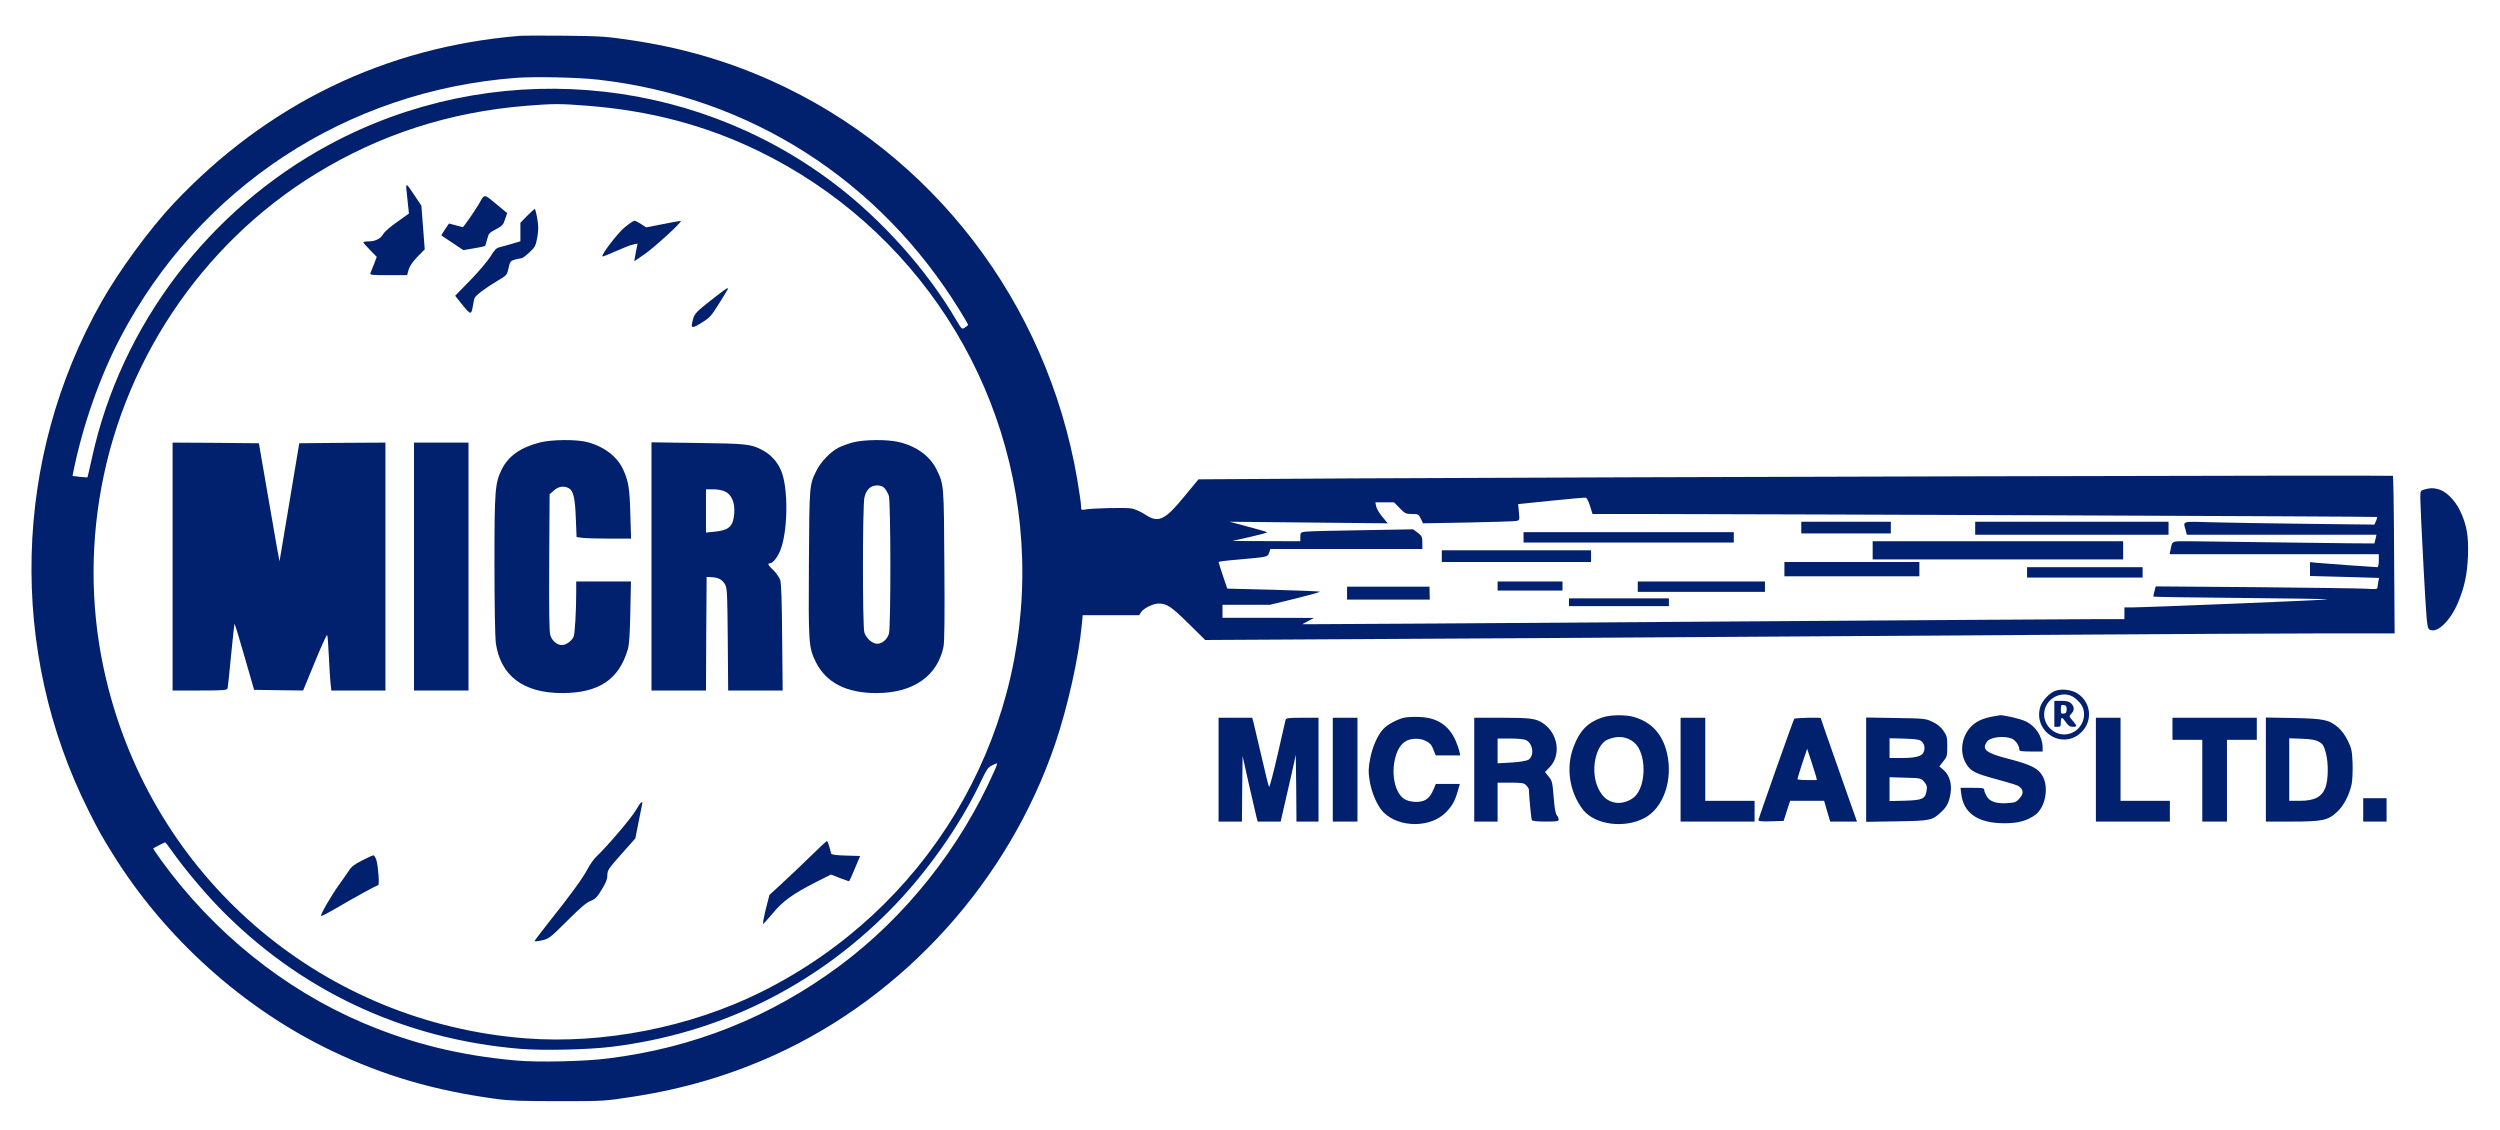 <?xml version="1.0" encoding="UTF-8"?>
<svg xmlns="http://www.w3.org/2000/svg" xmlns:xlink="http://www.w3.org/1999/xlink" width="239pt" height="108pt" viewBox="0 0 239 108" version="1.1">
<g id="surface1">
<path style=" stroke:none;fill-rule:nonzero;fill:rgb(0.392%,12.549%,43.137%);fill-opacity:1;" d="M 49.688 3.426 C 36.824 4.492 25.547 9.953 16.574 19.48 C 14.293 21.914 11.402 25.848 9.703 28.859 C 1.242 43.812 0.77 62.164 8.461 77.488 C 9.465 79.484 9.676 79.859 10.781 81.645 C 15.742 89.648 23.289 96.438 31.711 100.457 C 36.711 102.852 41.574 104.266 47.457 105.059 C 48.734 105.234 49.973 105.27 53.41 105.27 C 57.703 105.27 57.789 105.27 60.422 104.859 C 65.297 104.117 69.738 102.812 74.031 100.867 C 86.5 95.207 96.422 84.203 100.879 71.098 C 102.055 67.637 103.137 62.82 103.422 59.707 L 103.508 58.812 L 108.906 58.812 L 109.09 58.516 C 109.34 58.145 110.246 57.699 110.754 57.699 C 111.547 57.699 111.957 57.969 113.594 59.582 L 115.219 61.184 L 147.59 61 C 165.391 60.887 188.133 60.738 198.133 60.676 C 208.133 60.613 219.148 60.551 222.609 60.551 L 228.926 60.551 L 228.875 53.059 C 228.863 48.938 228.801 45.523 228.766 45.488 C 228.691 45.414 155.949 45.602 129.34 45.734 L 114.574 45.824 L 113.211 47.473 C 111.324 49.77 110.742 50.031 109.449 49.172 C 109.078 48.926 108.508 48.676 108.199 48.613 C 107.652 48.504 104.402 48.578 103.695 48.715 C 103.371 48.777 103.348 48.75 103.348 48.367 C 103.348 48.145 103.184 47 102.988 45.848 C 100.098 28.922 89.152 14.641 73.746 7.719 C 69.488 5.809 65.121 4.543 60.297 3.836 C 57.988 3.488 57.418 3.449 54.031 3.414 C 51.984 3.398 50.035 3.398 49.688 3.426 Z M 57.195 7.617 C 71.684 9.27 84.09 17.199 91.785 29.73 C 92.207 30.414 92.555 31.008 92.555 31.047 C 92.555 31.082 92.418 31.207 92.254 31.305 C 91.957 31.504 91.957 31.504 91.426 30.609 C 88.609 25.809 84.316 21.008 79.75 17.547 C 65.84 6.984 46.883 5.535 31.488 13.824 C 19.973 20.027 11.574 31.082 8.797 43.75 C 8.574 44.77 8.375 45.613 8.363 45.637 C 8.363 45.648 8.027 45.625 7.641 45.586 L 6.934 45.5 L 7.008 45.117 C 7.891 40.723 9.539 36.02 11.512 32.262 C 19.008 17.941 33.125 8.672 49.316 7.445 C 51.102 7.309 55.246 7.395 57.195 7.617 Z M 56.203 10.113 C 62.168 10.586 67.418 11.973 72.453 14.406 C 87.492 21.688 97.242 36.727 97.715 53.418 C 98.223 70.914 88.52 87.004 72.766 94.836 C 65.977 98.211 57.68 99.836 50.246 99.266 C 31.117 97.777 15.223 84.473 10.383 65.887 C 8.832 59.957 8.535 53.852 9.492 47.77 C 11.512 34.891 19.18 23.352 30.211 16.602 C 36.328 12.855 42.977 10.707 50.309 10.113 C 52.977 9.902 53.535 9.902 56.203 10.113 Z M 152.004 48.355 L 152.242 49.137 L 156.793 49.137 C 171.57 49.16 227.203 49.371 227.238 49.422 C 227.277 49.445 227.227 49.633 227.141 49.82 L 226.992 50.152 L 220.59 50.078 C 217.078 50.043 212.984 49.969 211.508 49.93 C 208.531 49.844 208.691 49.793 208.938 50.648 L 209.062 51.121 L 227.188 51.121 L 227.102 51.52 C 227.051 51.742 227.004 51.941 226.992 51.953 C 226.977 51.965 223.344 51.93 218.914 51.867 C 214.473 51.805 210.141 51.754 209.273 51.742 C 207.551 51.742 207.688 51.68 207.5 52.574 L 207.414 52.984 L 227.414 52.984 L 227.414 53.602 C 227.414 53.949 227.352 54.223 227.289 54.223 C 227.051 54.223 222.027 53.863 221.434 53.801 L 220.836 53.738 L 220.836 55.066 L 224.137 55.152 L 227.438 55.254 L 227.363 55.625 C 227.324 55.824 227.289 56.07 227.289 56.172 C 227.289 56.32 227.102 56.344 226.207 56.281 C 225.602 56.246 220.836 56.184 215.602 56.133 L 206.086 56.059 L 205.961 56.531 C 205.887 56.793 205.852 57.016 205.875 57.039 C 205.898 57.066 209.672 57.125 214.25 57.164 C 218.828 57.203 222.551 57.262 222.512 57.301 C 222.461 57.363 205.352 58.059 203.754 58.07 L 203.094 58.07 L 203.094 59.188 L 200.652 59.188 C 199.301 59.188 182.203 59.297 162.648 59.434 C 143.098 59.57 126.523 59.684 125.801 59.672 L 124.5 59.672 L 125.059 59.371 L 125.617 59.074 L 121.25 59.062 L 116.871 59.062 L 116.871 57.82 L 121.398 57.82 L 123.793 57.238 C 125.094 56.914 126.176 56.617 126.176 56.57 C 126.176 56.531 124.191 56.445 121.746 56.383 L 117.328 56.27 L 116.906 55.031 C 116.684 54.359 116.496 53.766 116.496 53.727 C 116.496 53.691 117.293 53.578 118.273 53.504 C 121.223 53.242 121.176 53.254 121.324 52.848 L 121.449 52.484 L 135.977 52.484 L 135.977 51.879 C 135.977 51.332 135.938 51.246 135.543 50.934 L 135.094 50.602 L 130.23 50.688 C 127.551 50.723 125.133 50.785 124.848 50.824 C 124.34 50.887 124.312 50.91 124.312 51.32 L 124.312 51.742 L 121.062 51.73 L 117.801 51.719 L 119.5 51.332 C 120.441 51.121 121.176 50.922 121.137 50.887 C 121.102 50.848 120.281 50.602 119.312 50.352 L 117.551 49.879 L 125.109 49.953 L 132.664 50.031 L 132.156 49.41 C 131.871 49.074 131.598 48.613 131.559 48.402 L 131.484 48.02 L 133.27 48.02 L 133.816 48.578 C 134.312 49.098 134.398 49.137 134.984 49.137 C 135.578 49.137 135.617 49.16 135.828 49.582 L 136.039 50.031 L 140.316 49.953 C 142.676 49.906 144.746 49.844 144.945 49.805 C 145.281 49.73 145.281 49.73 145.207 48.961 L 145.133 48.191 L 148.27 47.871 C 150.008 47.695 151.496 47.559 151.598 47.574 C 151.684 47.574 151.867 47.934 152.004 48.355 Z M 95.082 73.656 C 91.809 81.074 86.547 87.688 80.195 92.391 C 73.633 97.242 66.312 100.172 58.125 101.188 C 55.902 101.473 51.438 101.574 49.379 101.387 C 44.02 100.914 39.391 99.785 34.676 97.777 C 27.172 94.586 20.371 89.102 15.398 82.227 C 14.961 81.633 14.629 81.125 14.652 81.098 C 14.727 81.039 15.742 80.527 15.793 80.527 C 15.82 80.527 16.09 80.875 16.391 81.297 C 17.48 82.859 19.355 85.105 20.855 86.672 C 28.559 94.637 38.484 99.328 49.727 100.27 C 51.883 100.445 56.227 100.355 58.496 100.07 C 68.695 98.816 77.828 94.34 85.07 87.02 C 88.547 83.508 91.77 78.941 93.781 74.695 C 94.289 73.617 94.465 73.344 94.812 73.184 C 95.035 73.07 95.258 72.973 95.309 72.973 C 95.355 72.961 95.258 73.27 95.082 73.656 Z M 95.082 73.656 "/>
<path style=" stroke:none;fill-rule:nonzero;fill:rgb(0.392%,12.549%,43.137%);fill-opacity:1;" d="M 38.871 18.301 C 38.918 18.711 38.98 19.355 39.02 19.73 L 39.094 20.41 L 37.965 21.219 C 37.332 21.652 36.75 22.172 36.648 22.359 C 36.426 22.805 35.879 23.078 35.234 23.078 C 34.961 23.078 34.738 23.117 34.738 23.164 C 34.738 23.215 35.023 23.551 35.383 23.91 L 36.016 24.555 L 35.77 25.215 C 35.621 25.574 35.469 25.969 35.422 26.082 C 35.332 26.293 35.469 26.305 37.121 26.305 L 38.918 26.305 L 39.066 25.773 C 39.168 25.426 39.465 25.016 39.91 24.543 L 40.605 23.836 L 40.445 21.75 L 40.285 19.668 L 39.664 18.734 C 38.809 17.445 38.781 17.434 38.871 18.301 Z M 38.871 18.301 "/>
<path style=" stroke:none;fill-rule:nonzero;fill:rgb(0.392%,12.549%,43.137%);fill-opacity:1;" d="M 45.77 19.52 C 45.348 20.238 44.316 21.715 44.242 21.715 C 44.242 21.715 43.93 21.629 43.57 21.539 L 42.926 21.367 L 42.543 21.926 C 42.332 22.223 42.184 22.496 42.207 22.508 C 42.219 22.531 42.703 22.855 43.273 23.227 L 44.293 23.91 L 45.32 23.738 C 45.879 23.637 46.352 23.539 46.375 23.512 C 46.402 23.488 46.488 23.203 46.574 22.867 C 46.711 22.32 46.773 22.246 47.418 21.914 C 48.027 21.59 48.125 21.477 48.285 20.957 L 48.484 20.375 L 47.605 19.641 C 46.191 18.477 46.375 18.488 45.77 19.52 Z M 45.77 19.52 "/>
<path style=" stroke:none;fill-rule:nonzero;fill:rgb(0.392%,12.549%,43.137%);fill-opacity:1;" d="M 50.395 20.633 L 49.75 21.293 L 49.75 23.066 L 48.918 23.316 C 48.449 23.453 47.914 23.602 47.715 23.648 C 47.457 23.711 47.246 23.922 46.91 24.492 C 46.66 24.902 45.793 25.934 44.984 26.766 L 43.512 28.277 L 44.23 29.172 C 45 30.125 45.062 30.125 45.211 29.223 C 45.258 28.949 45.32 28.637 45.359 28.516 C 45.434 28.266 46.426 27.508 47.59 26.828 C 48.449 26.316 48.473 26.281 48.621 25.621 C 48.758 24.988 48.809 24.941 49.23 24.816 C 49.477 24.754 49.762 24.691 49.848 24.691 C 49.938 24.691 50.27 24.445 50.605 24.133 C 51.152 23.625 51.215 23.512 51.363 22.695 C 51.488 21.977 51.488 21.629 51.363 20.895 C 51.277 20.387 51.164 19.977 51.129 19.977 C 51.078 19.977 50.754 20.273 50.395 20.633 Z M 50.395 20.633 "/>
<path style=" stroke:none;fill-rule:nonzero;fill:rgb(0.392%,12.549%,43.137%);fill-opacity:1;" d="M 59.699 21.75 C 59.02 22.32 57.453 24.371 57.59 24.52 C 57.629 24.543 58.199 24.32 58.883 24.008 C 59.551 23.711 60.297 23.414 60.531 23.375 L 60.953 23.289 L 60.867 23.711 C 60.816 23.949 60.742 24.32 60.707 24.555 L 60.633 24.977 L 61.609 24.309 C 62.504 23.699 65.195 21.242 65.086 21.133 C 65.059 21.105 64.305 21.23 63.41 21.418 L 61.773 21.738 L 61.289 21.418 C 61.016 21.242 60.73 21.094 60.645 21.105 C 60.555 21.105 60.133 21.391 59.699 21.75 Z M 59.699 21.75 "/>
<path style=" stroke:none;fill-rule:nonzero;fill:rgb(0.392%,12.549%,43.137%);fill-opacity:1;" d="M 67.926 28.738 C 66.637 29.754 66.414 29.977 66.277 30.438 C 65.992 31.418 66.078 31.469 67.047 30.871 C 67.84 30.387 67.988 30.227 68.758 28.996 C 69.215 28.266 69.602 27.633 69.602 27.609 C 69.602 27.445 69.305 27.656 67.926 28.738 Z M 67.926 28.738 "/>
<path style=" stroke:none;fill-rule:nonzero;fill:rgb(0.392%,12.549%,43.137%);fill-opacity:1;" d="M 51.609 42.301 C 49.762 42.781 48.633 43.578 47.988 44.832 C 47.32 46.184 47.27 46.754 47.27 54.012 C 47.27 57.648 47.332 60.984 47.395 61.445 C 47.852 64.621 50.023 66.258 53.77 66.258 C 57.23 66.246 59.156 64.98 60.012 62.102 C 60.148 61.656 60.223 60.637 60.258 58.527 L 60.32 55.59 L 55.086 55.59 L 55.086 56.617 C 55.086 58.406 54.961 60.527 54.848 60.836 C 54.688 61.258 54.129 61.668 53.719 61.668 C 53.25 61.668 52.754 61.246 52.605 60.699 C 52.504 60.391 52.48 58.133 52.504 53.75 L 52.543 47.25 L 52.953 46.891 C 53.371 46.504 53.906 46.418 54.367 46.668 C 54.812 46.902 54.973 47.586 55.047 49.508 L 55.121 51.344 L 55.68 51.418 C 55.992 51.457 57.156 51.492 58.285 51.492 L 60.332 51.492 L 60.258 49.098 C 60.195 46.68 60.086 46.035 59.59 44.918 C 59.031 43.664 57.738 42.672 56.129 42.262 C 55.086 41.988 52.691 42.016 51.609 42.301 Z M 51.609 42.301 "/>
<path style=" stroke:none;fill-rule:nonzero;fill:rgb(0.392%,12.549%,43.137%);fill-opacity:1;" d="M 81.512 42.301 C 81.066 42.422 80.457 42.648 80.16 42.797 C 79.414 43.18 78.496 44.125 78.086 44.93 C 77.367 46.355 77.379 46.258 77.332 53.789 C 77.281 61.48 77.305 61.902 77.988 63.281 C 78.98 65.266 80.914 66.258 83.781 66.258 C 87.281 66.258 89.613 64.645 90.195 61.844 C 90.297 61.406 90.32 58.863 90.281 54.012 C 90.234 46.246 90.246 46.344 89.527 44.867 C 88.906 43.602 87.59 42.648 85.941 42.262 C 84.801 41.988 82.578 42.016 81.512 42.301 Z M 84.574 46.68 C 84.711 46.84 84.887 47.152 84.973 47.387 C 85.16 47.945 85.172 59.906 84.984 60.578 C 84.824 61.121 84.34 61.543 83.855 61.543 C 83.398 61.543 82.789 61.012 82.629 60.453 C 82.453 59.809 82.453 48.316 82.641 47.547 C 82.812 46.805 83.234 46.406 83.855 46.406 C 84.18 46.406 84.402 46.492 84.574 46.68 Z M 84.574 46.68 "/>
<path style=" stroke:none;fill-rule:nonzero;fill:rgb(0.392%,12.549%,43.137%);fill-opacity:1;" d="M 16.5 54.16 L 16.5 66.012 L 19.094 66.012 C 21.465 66.012 21.699 65.984 21.762 65.789 C 21.785 65.676 21.945 64.223 22.098 62.574 C 22.258 60.922 22.406 59.598 22.43 59.621 C 22.457 59.645 22.891 61.086 23.387 62.809 L 24.293 65.949 L 26.637 65.984 L 28.98 66.012 L 30.098 63.293 C 30.707 61.805 31.238 60.637 31.277 60.711 C 31.328 60.801 31.387 61.691 31.438 62.723 C 31.488 63.742 31.551 64.906 31.598 65.293 L 31.676 66.012 L 36.848 66.012 L 36.848 42.312 L 32.727 42.336 L 28.609 42.375 L 27.668 48.02 L 26.723 53.664 L 26.5 52.484 C 26.391 51.84 25.941 49.297 25.52 46.84 L 24.75 42.375 L 20.621 42.336 L 16.5 42.312 Z M 16.5 54.16 "/>
<path style=" stroke:none;fill-rule:nonzero;fill:rgb(0.392%,12.549%,43.137%);fill-opacity:1;" d="M 39.578 54.16 L 39.578 66.012 L 44.789 66.012 L 44.789 42.312 L 39.578 42.312 Z M 39.578 54.16 "/>
<path style=" stroke:none;fill-rule:nonzero;fill:rgb(0.392%,12.549%,43.137%);fill-opacity:1;" d="M 62.281 54.148 L 62.281 66.012 L 67.492 66.012 L 67.516 60.578 L 67.555 55.152 L 68.051 55.18 C 68.695 55.215 69.078 55.426 69.328 55.898 C 69.516 56.223 69.539 56.879 69.574 61.133 L 69.613 66.012 L 74.824 66.012 L 74.773 60.949 C 74.75 57.438 74.688 55.762 74.59 55.453 C 74.5 55.203 74.215 54.781 73.941 54.52 C 73.422 54.012 73.336 53.852 73.609 53.852 C 73.855 53.852 74.277 53.355 74.551 52.723 C 75.332 50.961 75.395 46.641 74.664 44.969 C 74.305 44.125 73.684 43.453 72.887 43.031 C 71.785 42.449 71.387 42.41 66.723 42.348 L 62.281 42.285 Z M 69.316 46.988 C 69.949 47.289 70.27 48.055 70.195 49.074 C 70.086 50.34 69.699 50.699 68.273 50.836 L 67.492 50.91 L 67.492 46.777 L 68.188 46.777 C 68.582 46.777 69.066 46.867 69.316 46.988 Z M 69.316 46.988 "/>
<path style=" stroke:none;fill-rule:nonzero;fill:rgb(0.392%,12.549%,43.137%);fill-opacity:1;" d="M 60.793 77.453 C 60.383 78.172 58.051 80.914 57.008 81.895 C 56.762 82.129 56.387 82.664 56.176 83.07 C 55.754 83.902 54.477 85.652 52.453 88.184 C 51.723 89.113 51.113 89.91 51.113 89.957 C 51.113 90.02 51.426 89.984 51.809 89.898 C 52.48 89.746 52.605 89.648 54.23 88.023 C 55.469 86.781 56.09 86.262 56.461 86.125 C 56.898 85.965 57.082 85.777 57.516 85.059 C 57.914 84.414 58.062 84.066 58.062 83.68 C 58.062 83.207 58.16 83.047 59.402 81.656 L 60.742 80.145 L 61.027 78.691 C 61.176 77.898 61.34 77.117 61.375 76.953 C 61.5 76.445 61.227 76.668 60.793 77.453 Z M 60.793 77.453 "/>
<path style=" stroke:none;fill-rule:nonzero;fill:rgb(0.392%,12.549%,43.137%);fill-opacity:1;" d="M 77.48 81.867 C 76.66 82.664 75.445 83.828 74.773 84.438 L 73.559 85.555 L 73.199 86.957 C 73.012 87.727 72.902 88.344 72.965 88.32 C 73.023 88.297 73.434 87.836 73.895 87.289 C 74.848 86.137 75.816 85.441 77.961 84.352 L 79.438 83.605 L 80.297 83.941 C 80.766 84.125 81.176 84.262 81.188 84.238 C 81.215 84.215 81.461 83.656 81.734 83.012 L 82.23 81.832 L 80.879 81.793 C 79.949 81.77 79.5 81.707 79.465 81.609 C 79.438 81.52 79.352 81.223 79.277 80.926 C 79.203 80.641 79.105 80.406 79.055 80.406 C 79.004 80.406 78.297 81.062 77.48 81.867 Z M 77.48 81.867 "/>
<path style=" stroke:none;fill-rule:nonzero;fill:rgb(0.392%,12.549%,43.137%);fill-opacity:1;" d="M 34.602 82.266 C 33.883 82.625 33.586 82.859 33.324 83.281 C 33.125 83.582 32.703 84.176 32.383 84.625 C 31.676 85.602 30.594 87.477 30.695 87.562 C 30.73 87.602 31.34 87.289 32.035 86.883 C 33.859 85.812 36.016 84.625 36.152 84.625 C 36.289 84.625 36.164 82.848 35.98 82.227 C 35.906 81.98 35.781 81.77 35.695 81.77 C 35.605 81.781 35.121 81.992 34.602 82.266 Z M 34.602 82.266 "/>
<path style=" stroke:none;fill-rule:nonzero;fill:rgb(0.392%,12.549%,43.137%);fill-opacity:1;" d="M 172.203 50.438 L 172.203 50.996 L 180.762 50.996 L 180.762 49.879 L 172.203 49.879 Z M 172.203 50.438 "/>
<path style=" stroke:none;fill-rule:nonzero;fill:rgb(0.392%,12.549%,43.137%);fill-opacity:1;" d="M 188.828 50.5 L 188.828 51.121 L 207.312 51.121 L 207.312 49.879 L 188.828 49.879 Z M 188.828 50.5 "/>
<path style=" stroke:none;fill-rule:nonzero;fill:rgb(0.392%,12.549%,43.137%);fill-opacity:1;" d="M 145.652 51.371 L 145.652 51.867 L 165.75 51.867 L 165.75 50.875 L 145.652 50.875 Z M 145.652 51.371 "/>
<path style=" stroke:none;fill-rule:nonzero;fill:rgb(0.392%,12.549%,43.137%);fill-opacity:1;" d="M 179.027 52.609 L 179.027 53.48 L 202.973 53.48 L 202.973 51.742 L 179.027 51.742 Z M 179.027 52.609 "/>
<path style=" stroke:none;fill-rule:nonzero;fill:rgb(0.392%,12.549%,43.137%);fill-opacity:1;" d="M 137.836 53.168 L 137.836 53.727 L 152.105 53.727 L 152.105 52.609 L 137.836 52.609 Z M 137.836 53.168 "/>
<path style=" stroke:none;fill-rule:nonzero;fill:rgb(0.392%,12.549%,43.137%);fill-opacity:1;" d="M 170.59 54.41 L 170.59 55.094 L 183.492 55.094 L 183.492 53.727 L 170.59 53.727 Z M 170.59 54.41 "/>
<path style=" stroke:none;fill-rule:nonzero;fill:rgb(0.392%,12.549%,43.137%);fill-opacity:1;" d="M 193.789 54.719 L 193.789 55.215 L 204.832 55.215 L 204.832 54.223 L 193.789 54.223 Z M 193.789 54.719 "/>
<path style=" stroke:none;fill-rule:nonzero;fill:rgb(0.392%,12.549%,43.137%);fill-opacity:1;" d="M 143.172 56.023 L 143.172 56.457 L 149.375 56.457 L 149.375 55.59 L 143.172 55.59 Z M 143.172 56.023 "/>
<path style=" stroke:none;fill-rule:nonzero;fill:rgb(0.392%,12.549%,43.137%);fill-opacity:1;" d="M 156.57 56.086 L 156.57 56.582 L 168.73 56.582 L 168.73 55.59 L 156.57 55.59 Z M 156.57 56.086 "/>
<path style=" stroke:none;fill-rule:nonzero;fill:rgb(0.392%,12.549%,43.137%);fill-opacity:1;" d="M 128.781 56.703 L 128.781 57.324 L 136.684 57.324 L 136.672 56.703 L 136.66 56.086 L 128.781 56.086 Z M 128.781 56.703 "/>
<path style=" stroke:none;fill-rule:nonzero;fill:rgb(0.392%,12.549%,43.137%);fill-opacity:1;" d="M 149.996 57.574 L 149.996 57.945 L 159.547 57.945 L 159.547 57.203 L 149.996 57.203 Z M 149.996 57.574 "/>
<path style=" stroke:none;fill-rule:nonzero;fill:rgb(0.392%,12.549%,43.137%);fill-opacity:1;" d="M 231.793 46.789 C 231.383 46.902 231.383 46.914 231.383 47.684 C 231.383 48.105 231.52 51.047 231.691 54.223 C 231.965 59.359 232.027 60.004 232.215 60.156 C 232.895 60.652 234.223 59.434 234.992 57.598 C 235.613 56.098 235.859 54.93 235.938 53.168 C 236.012 51.234 235.812 50.129 235.168 48.801 C 234.672 47.797 233.852 46.977 233.133 46.777 C 232.598 46.629 232.324 46.641 231.793 46.789 Z M 231.793 46.789 "/>
<path style=" stroke:none;fill-rule:nonzero;fill:rgb(0.392%,12.549%,43.137%);fill-opacity:1;" d="M 196.543 66.023 C 195.961 66.195 195.191 67.016 195.031 67.637 C 194.387 70.031 197.25 71.73 199 69.98 C 200.082 68.902 199.906 67.152 198.629 66.309 C 198.109 65.961 197.164 65.824 196.543 66.023 Z M 198.27 66.668 C 198.492 66.816 198.816 67.141 198.965 67.363 C 199.523 68.195 199.188 69.449 198.258 69.969 C 196.594 70.898 194.734 69.039 195.664 67.375 C 196.199 66.445 197.426 66.098 198.27 66.668 Z M 198.27 66.668 "/>
<path style=" stroke:none;fill-rule:nonzero;fill:rgb(0.392%,12.549%,43.137%);fill-opacity:1;" d="M 196.395 68.246 L 196.395 69.484 L 196.707 69.484 C 196.98 69.484 197.016 69.438 197.016 69.051 C 197.016 68.504 197.129 68.504 197.5 69.051 C 197.723 69.375 197.883 69.484 198.145 69.484 C 198.594 69.484 198.594 69.41 198.145 68.891 C 197.785 68.48 197.785 68.469 198.02 68.23 C 198.332 67.922 198.32 67.562 198.008 67.25 C 197.824 67.066 197.598 67.004 197.078 67.004 L 196.395 67.004 Z M 197.574 67.809 C 197.574 68.094 197.512 68.195 197.301 68.219 C 197.055 68.258 197.016 68.207 197.016 67.809 C 197.016 67.414 197.055 67.363 197.301 67.402 C 197.512 67.426 197.574 67.523 197.574 67.809 Z M 197.574 67.809 "/>
<path style=" stroke:none;fill-rule:nonzero;fill:rgb(0.392%,12.549%,43.137%);fill-opacity:1;" d="M 153.133 68.605 C 151.77 69.074 151.012 69.859 150.43 71.41 C 149.672 73.406 150.047 75.766 151.359 77.438 C 152.488 78.852 155.305 79.227 157.227 78.195 C 159.039 77.227 159.957 74.535 159.363 71.992 C 158.941 70.191 157.91 69.062 156.25 68.555 C 155.418 68.305 153.93 68.32 153.133 68.605 Z M 156.211 70.973 C 157.426 71.969 157.426 75.145 156.234 76.199 C 155.738 76.621 154.984 76.844 154.398 76.73 C 153.68 76.594 153.184 76.188 152.801 75.379 C 152.004 73.754 152.516 71.184 153.719 70.688 C 154.66 70.305 155.527 70.402 156.211 70.973 Z M 156.211 70.973 "/>
<path style=" stroke:none;fill-rule:nonzero;fill:rgb(0.392%,12.549%,43.137%);fill-opacity:1;" d="M 190.539 68.492 C 189.523 68.668 188.84 69 188.344 69.559 C 187.562 70.453 187.352 71.781 187.848 72.797 C 188.246 73.605 188.641 73.867 190.203 74.312 C 192.66 74.996 192.859 75.055 193.07 75.219 C 193.457 75.527 193.457 75.887 193.07 76.32 C 192.75 76.695 192.625 76.73 191.891 76.781 C 190.863 76.844 190.242 76.645 189.934 76.137 C 189.809 75.926 189.695 75.652 189.695 75.527 C 189.695 75.344 189.559 75.316 188.566 75.316 L 187.426 75.316 L 187.5 75.926 C 187.723 77.762 189.125 78.703 191.621 78.703 C 192.922 78.703 193.754 78.48 194.559 77.91 C 195.527 77.215 195.898 75.305 195.277 74.199 C 194.859 73.445 194.148 73.098 191.992 72.539 C 189.832 71.992 189.398 71.621 189.992 70.863 C 190.305 70.465 191.621 70.316 192.328 70.613 C 192.688 70.762 193.047 71.285 193.047 71.656 C 193.047 71.805 193.23 71.844 194.164 71.844 L 195.277 71.844 L 195.277 71.434 C 195.254 70.402 194.598 69.398 193.641 68.953 C 193.133 68.703 191.359 68.305 191.16 68.383 C 191.137 68.395 190.863 68.441 190.539 68.492 Z M 190.539 68.492 "/>
<path style=" stroke:none;fill-rule:nonzero;fill:rgb(0.392%,12.549%,43.137%);fill-opacity:1;" d="M 134.203 68.617 C 133.52 68.789 132.613 69.285 132.242 69.695 C 131.695 70.266 131.176 71.469 130.977 72.586 C 130.816 73.48 130.801 73.789 130.938 74.633 C 131.125 75.812 131.684 77.078 132.266 77.664 C 133.766 79.152 136.77 79.152 138.223 77.664 C 138.844 77.031 139.078 76.609 139.375 75.59 L 139.562 74.945 L 137.266 74.945 L 137.004 75.555 C 136.645 76.398 136.148 76.707 135.23 76.656 C 134.387 76.594 133.965 76.32 133.605 75.602 C 132.887 74.137 133.223 71.68 134.266 70.938 C 134.773 70.566 135.703 70.516 136.312 70.836 C 136.707 71.035 136.871 71.223 137.031 71.656 L 137.254 72.215 L 139.598 72.215 L 139.512 71.805 C 139.461 71.594 139.301 71.125 139.152 70.789 C 138.496 69.324 137.367 68.594 135.68 68.543 C 135.121 68.516 134.461 68.555 134.203 68.617 Z M 134.203 68.617 "/>
<path style=" stroke:none;fill-rule:nonzero;fill:rgb(0.392%,12.549%,43.137%);fill-opacity:1;" d="M 116.496 73.578 L 116.496 78.543 L 118.73 78.543 L 118.754 75.402 L 118.793 72.277 L 119.387 74.945 C 119.723 76.41 120.047 77.824 120.109 78.07 L 120.23 78.543 L 122.43 78.543 L 122.738 77.203 C 122.91 76.473 123.234 75.043 123.469 74.016 L 123.879 72.164 L 123.918 75.355 L 123.941 78.543 L 126.051 78.543 L 126.051 68.617 L 124.512 68.617 C 123.148 68.617 122.961 68.641 122.898 68.828 C 122.875 68.953 122.516 70.465 122.129 72.191 C 121.734 73.902 121.375 75.281 121.324 75.23 C 121.273 75.168 120.953 73.879 120.605 72.34 C 120.246 70.801 119.898 69.336 119.836 69.074 L 119.711 68.617 L 116.496 68.617 Z M 116.496 73.578 "/>
<path style=" stroke:none;fill-rule:nonzero;fill:rgb(0.392%,12.549%,43.137%);fill-opacity:1;" d="M 127.414 73.578 L 127.414 78.543 L 129.773 78.543 L 129.773 68.617 L 127.414 68.617 Z M 127.414 73.578 "/>
<path style=" stroke:none;fill-rule:nonzero;fill:rgb(0.392%,12.549%,43.137%);fill-opacity:1;" d="M 140.938 73.578 L 140.938 78.543 L 143.172 78.543 L 143.172 74.82 L 144.414 74.82 C 145.492 74.82 145.691 74.859 145.902 75.07 C 146.039 75.207 146.148 75.391 146.16 75.465 C 146.199 76.398 146.387 78.297 146.445 78.406 C 146.508 78.492 146.992 78.543 147.773 78.543 C 148.84 78.543 149.004 78.52 149.004 78.332 C 149.004 78.219 148.93 78.035 148.828 77.934 C 148.703 77.797 148.605 77.215 148.531 76.211 C 148.418 74.797 148.383 74.633 148.047 74.238 L 147.699 73.805 L 148.16 73.332 C 149.262 72.164 148.953 70.117 147.516 69.148 C 146.844 68.691 146.336 68.617 143.582 68.617 L 140.938 68.617 Z M 145.902 70.762 C 146.57 71.098 146.695 72.266 146.113 72.637 C 145.949 72.734 145.281 72.848 144.512 72.898 L 143.172 72.973 L 143.172 70.602 L 144.387 70.602 C 145.105 70.602 145.715 70.664 145.902 70.762 Z M 145.902 70.762 "/>
<path style=" stroke:none;fill-rule:nonzero;fill:rgb(0.392%,12.549%,43.137%);fill-opacity:1;" d="M 160.664 73.578 L 160.664 78.543 L 167.738 78.543 L 167.738 76.559 L 163.023 76.559 L 163.023 68.617 L 160.664 68.617 Z M 160.664 73.578 "/>
<path style=" stroke:none;fill-rule:nonzero;fill:rgb(0.392%,12.549%,43.137%);fill-opacity:1;" d="M 171.531 68.715 C 171.41 68.914 168.109 78.246 168.109 78.395 C 168.109 78.52 168.418 78.543 169.312 78.52 L 170.516 78.48 L 170.824 77.512 L 171.137 76.559 L 174.387 76.559 L 174.672 77.551 L 174.969 78.543 L 177.527 78.543 L 176.855 76.645 C 174.621 70.305 174.062 68.691 174.062 68.652 C 174.062 68.566 171.594 68.629 171.531 68.715 Z M 173.617 74.227 L 173.691 74.574 L 172.762 74.574 C 172.254 74.574 171.832 74.535 171.832 74.484 C 171.832 74.438 172.043 73.766 172.289 72.996 L 172.762 71.582 L 173.145 72.734 C 173.355 73.367 173.566 74.039 173.617 74.227 Z M 173.617 74.227 "/>
<path style=" stroke:none;fill-rule:nonzero;fill:rgb(0.392%,12.549%,43.137%);fill-opacity:1;" d="M 178.406 73.578 L 178.406 78.566 L 181.359 78.52 C 184.586 78.469 184.723 78.43 185.578 77.625 C 186.125 77.129 186.336 76.695 186.469 75.863 C 186.621 74.957 186.371 74.102 185.812 73.617 L 185.402 73.27 L 185.777 72.785 C 186.137 72.352 186.16 72.238 186.16 71.359 C 186.16 70.492 186.125 70.34 185.789 69.859 C 185.527 69.484 185.207 69.227 184.734 69 C 184.074 68.691 183.965 68.68 181.234 68.641 L 178.406 68.594 Z M 183.73 70.898 C 184 71.148 184.062 71.594 183.867 71.969 C 183.68 72.312 183.059 72.465 181.805 72.465 L 180.641 72.465 L 180.641 70.578 L 182.055 70.613 C 183.234 70.652 183.52 70.703 183.73 70.898 Z M 183.953 74.746 C 184.199 75.043 184.25 75.191 184.188 75.555 C 184.062 76.371 183.805 76.496 182.129 76.547 L 180.641 76.582 L 180.641 74.301 L 182.141 74.348 C 183.617 74.387 183.641 74.387 183.953 74.746 Z M 183.953 74.746 "/>
<path style=" stroke:none;fill-rule:nonzero;fill:rgb(0.392%,12.549%,43.137%);fill-opacity:1;" d="M 200.367 73.578 L 200.367 78.543 L 207.438 78.543 L 207.438 76.559 L 202.723 76.559 L 202.723 68.617 L 200.367 68.617 Z M 200.367 73.578 "/>
<path style=" stroke:none;fill-rule:nonzero;fill:rgb(0.392%,12.549%,43.137%);fill-opacity:1;" d="M 207.688 69.672 L 207.688 70.727 L 210.539 70.727 L 210.539 78.543 L 212.898 78.543 L 212.898 70.727 L 215.75 70.727 L 215.75 68.617 L 207.688 68.617 Z M 207.688 69.672 "/>
<path style=" stroke:none;fill-rule:nonzero;fill:rgb(0.392%,12.549%,43.137%);fill-opacity:1;" d="M 216.617 73.566 L 216.617 78.543 L 219.074 78.543 C 221.992 78.543 222.551 78.43 223.406 77.637 C 224.051 77.055 224.598 76 224.82 74.957 C 224.895 74.559 224.93 73.691 224.906 72.945 C 224.855 71.758 224.809 71.531 224.445 70.801 C 224.223 70.328 223.84 69.809 223.543 69.559 C 222.66 68.805 222.203 68.703 219.262 68.641 L 216.617 68.594 Z M 221.707 70.926 C 222.078 71.137 222.164 71.285 222.363 72.027 C 222.609 72.961 222.586 74.586 222.312 75.281 C 221.977 76.188 221.258 76.559 219.844 76.559 L 218.852 76.559 L 218.852 70.578 L 220.066 70.625 C 220.984 70.664 221.383 70.727 221.707 70.926 Z M 221.707 70.926 "/>
<path style=" stroke:none;fill-rule:nonzero;fill:rgb(0.392%,12.549%,43.137%);fill-opacity:1;" d="M 225.922 77.426 L 225.922 78.543 L 228.156 78.543 L 228.156 76.309 L 225.922 76.309 Z M 225.922 77.426 "/>
</g>
</svg>
